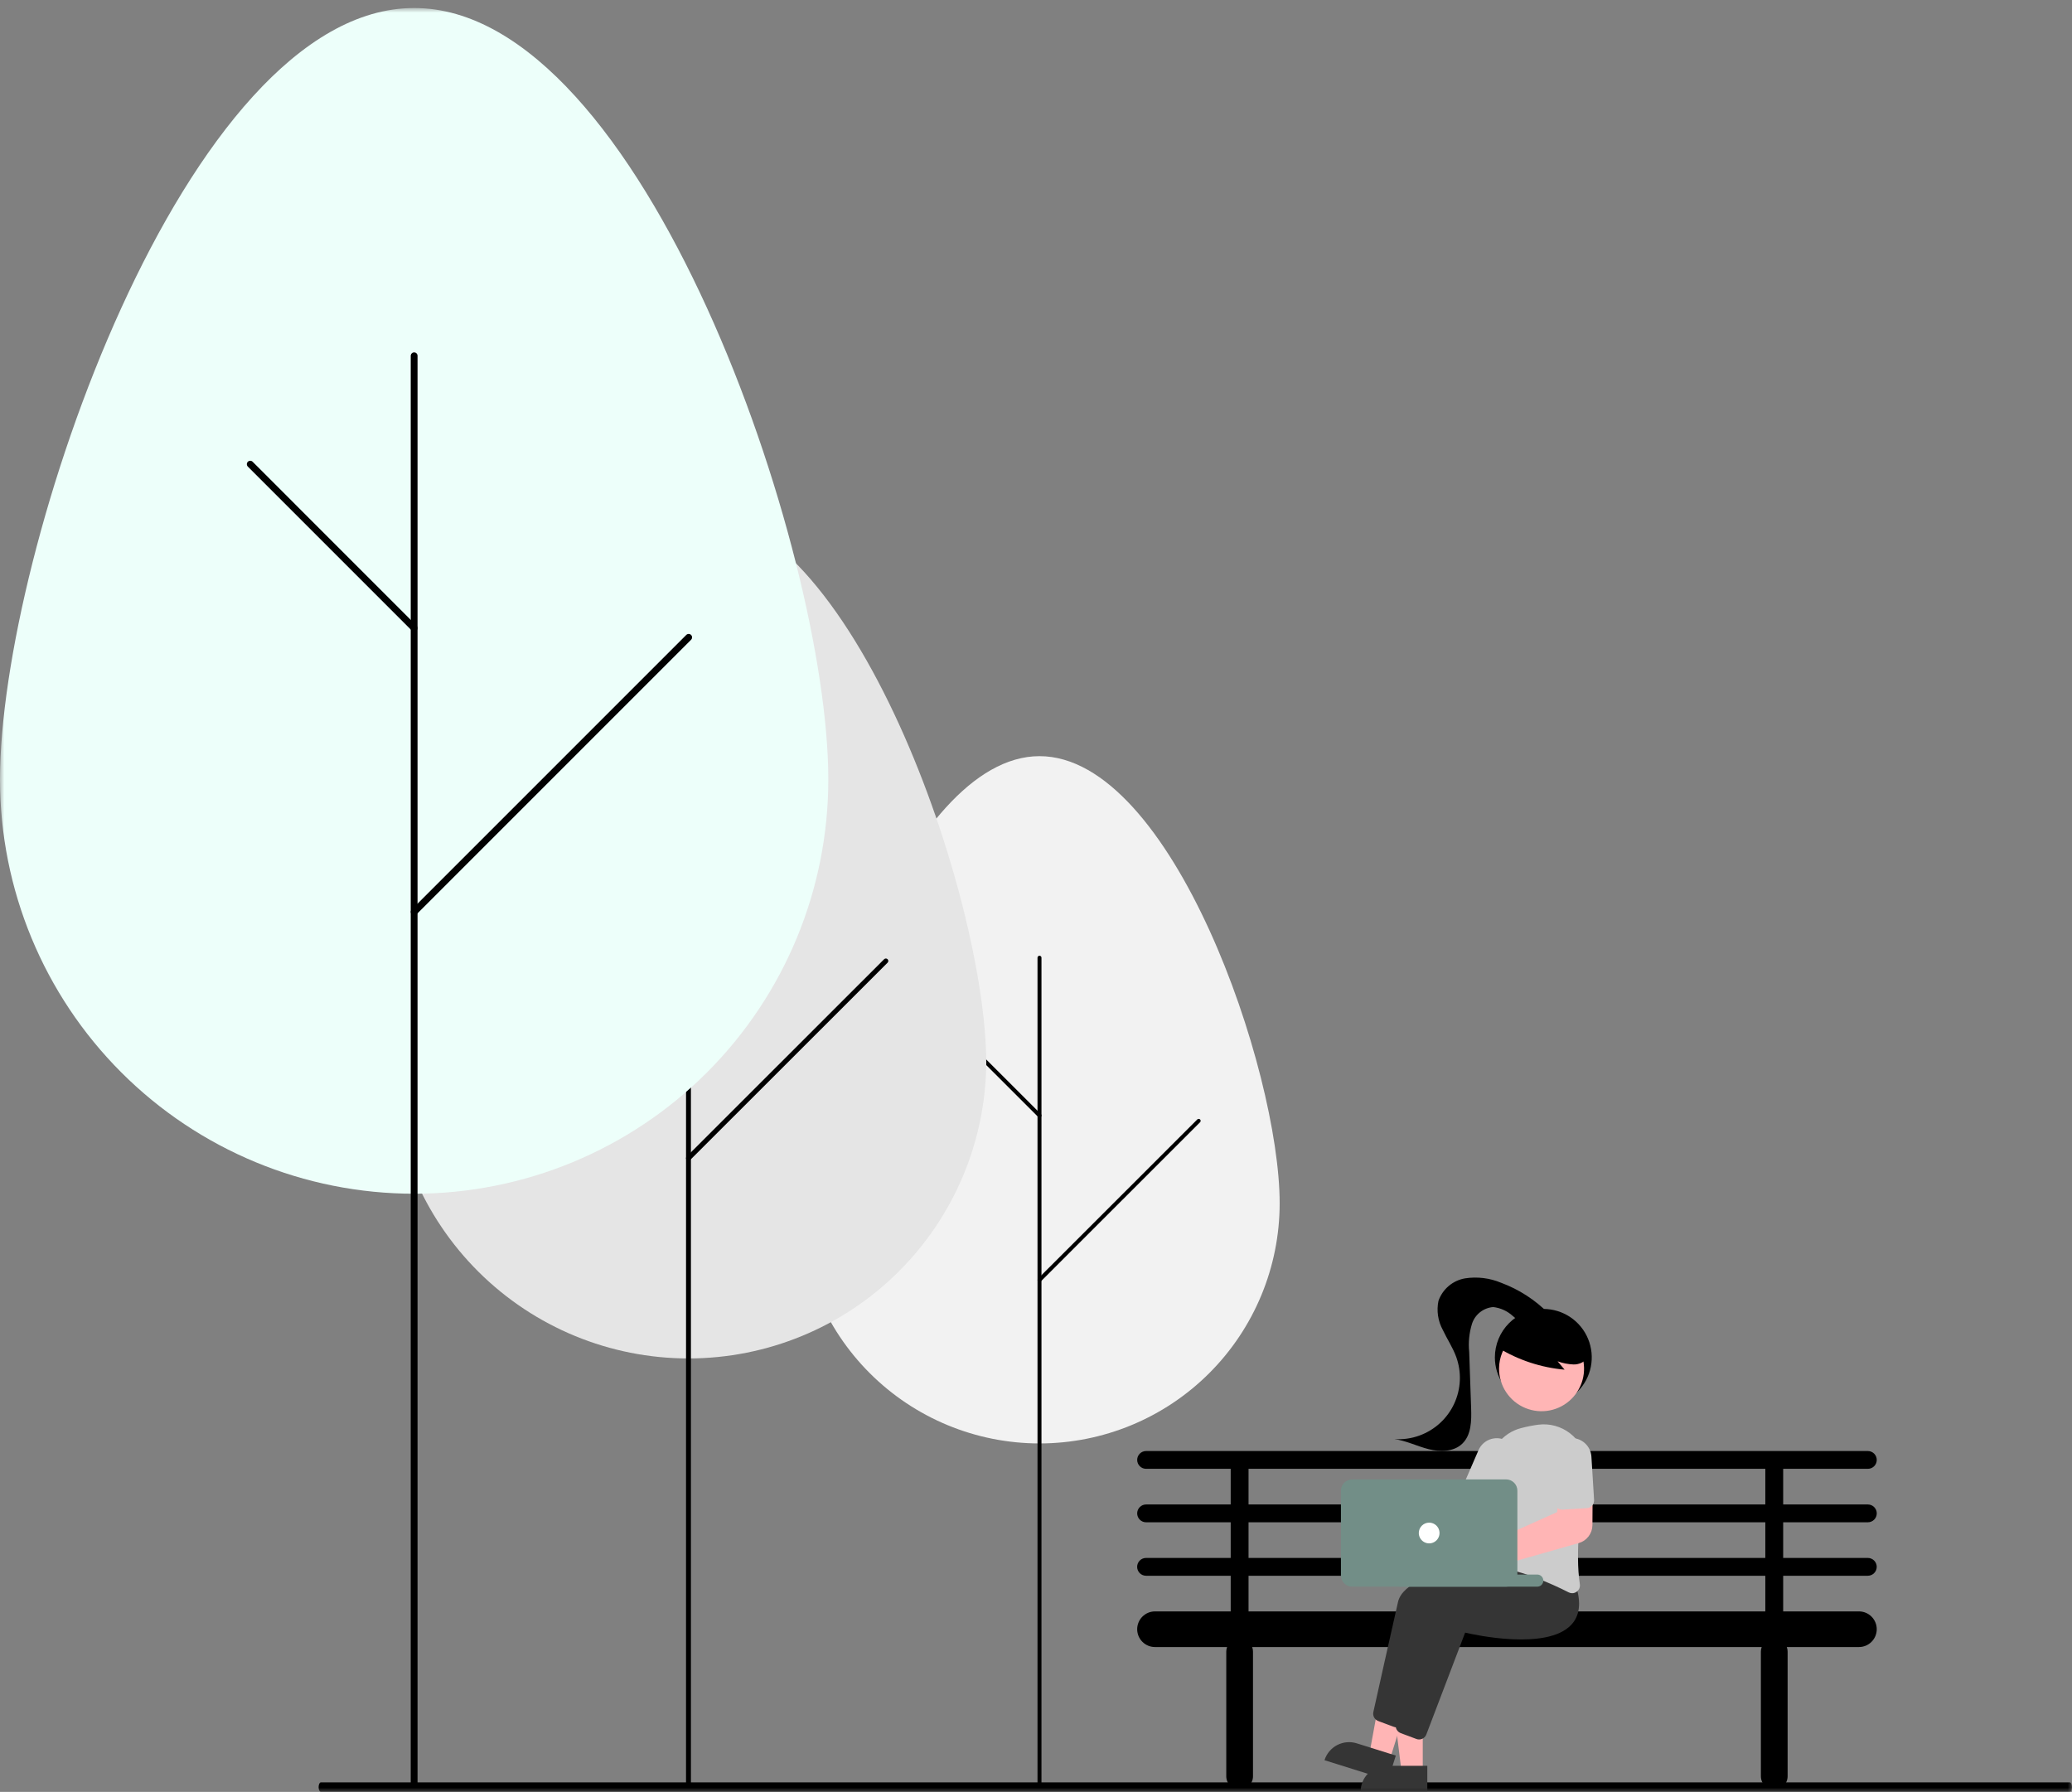 <?xml version="1.0" encoding="UTF-8"?> <svg xmlns="http://www.w3.org/2000/svg" width="244" height="211" viewBox="0 0 244 211" fill="none"><rect x="0" y="0" width="244" height="211" fill="#808080" stroke="none"/><mask id="mask0_96_1677" style="mask-type:luminance" maskUnits="userSpaceOnUse" x="0" y="0" width="244" height="211"><path d="M0 211H244V0.942H0V211Z" fill="white"></path></mask><g mask="url(#mask0_96_1677)"><path d="M94.132 141.686C94.132 126.077 106.794 89.039 122.413 89.039C138.032 89.039 150.694 126.077 150.694 141.686C150.694 149.186 147.714 156.38 142.411 161.683C137.107 166.987 129.913 169.967 122.413 169.967C114.912 169.967 107.719 166.987 102.415 161.683C97.111 156.38 94.132 149.186 94.132 141.686Z" fill="#F2F2F2"></path><path d="M122.411 210.442C122.349 210.442 122.29 210.417 122.247 210.374C122.203 210.33 122.178 210.272 122.178 210.21V112.772C122.178 112.742 122.184 112.712 122.196 112.684C122.207 112.655 122.225 112.63 122.246 112.608C122.268 112.587 122.294 112.57 122.322 112.558C122.35 112.546 122.38 112.54 122.411 112.541C122.441 112.54 122.472 112.546 122.5 112.558C122.528 112.57 122.554 112.587 122.576 112.608C122.597 112.63 122.614 112.655 122.626 112.684C122.638 112.712 122.644 112.742 122.644 112.772V210.21C122.644 210.272 122.619 210.331 122.575 210.374C122.532 210.418 122.473 210.442 122.411 210.442Z" fill="black"></path><path d="M122.412 131.584C122.35 131.584 122.291 131.56 122.248 131.516L111.054 120.331C111.011 120.287 110.986 120.228 110.986 120.166C110.986 120.105 111.011 120.046 111.054 120.002C111.098 119.959 111.156 119.935 111.218 119.935C111.279 119.935 111.338 119.959 111.381 120.002L122.577 131.187C122.61 131.22 122.632 131.261 122.641 131.307C122.649 131.352 122.645 131.398 122.627 131.441C122.61 131.483 122.58 131.52 122.541 131.545C122.503 131.571 122.458 131.584 122.412 131.584Z" fill="black"></path><path d="M122.413 150.947C122.382 150.947 122.352 150.941 122.324 150.93C122.296 150.918 122.27 150.901 122.248 150.879C122.227 150.858 122.21 150.832 122.198 150.804C122.187 150.776 122.181 150.746 122.181 150.715C122.181 150.654 122.205 150.594 122.248 150.55L140.994 131.817C141.038 131.774 141.097 131.75 141.158 131.75C141.22 131.75 141.279 131.774 141.323 131.817C141.366 131.861 141.39 131.92 141.39 131.981C141.39 132.042 141.366 132.101 141.323 132.144L122.577 150.881C122.556 150.902 122.53 150.92 122.502 150.931C122.474 150.943 122.443 150.949 122.413 150.949" fill="black"></path><path d="M46.008 125.183C46.008 105.828 61.709 59.9 81.076 59.9C100.443 59.9 116.143 105.828 116.143 125.183C116.066 134.433 112.337 143.277 105.769 149.791C99.201 156.304 90.325 159.959 81.075 159.959C71.825 159.959 62.95 156.304 56.382 149.791C49.814 143.277 46.085 134.433 46.008 125.183Z" fill="#E5E5E5"></path><path d="M81.076 210.442C81 210.442 80.927 210.411 80.873 210.357C80.818 210.303 80.788 210.23 80.788 210.154V89.331C80.788 89.293 80.795 89.255 80.81 89.22C80.824 89.185 80.846 89.153 80.872 89.127C80.899 89.1 80.931 89.079 80.966 89.064C81.001 89.05 81.038 89.042 81.076 89.043C81.114 89.042 81.152 89.05 81.186 89.064C81.222 89.079 81.253 89.1 81.28 89.127C81.307 89.153 81.328 89.185 81.343 89.22C81.357 89.255 81.364 89.293 81.364 89.331V210.154C81.364 210.192 81.357 210.229 81.343 210.264C81.328 210.299 81.307 210.331 81.28 210.358C81.253 210.384 81.222 210.406 81.186 210.42C81.152 210.435 81.114 210.442 81.076 210.442Z" fill="black"></path><path d="M81.076 112.657C81.039 112.657 81.001 112.649 80.966 112.635C80.931 112.62 80.899 112.599 80.873 112.572L66.992 98.701C66.938 98.647 66.908 98.574 66.908 98.498C66.908 98.421 66.938 98.348 66.992 98.294C67.019 98.267 67.051 98.246 67.086 98.231C67.121 98.217 67.158 98.21 67.196 98.21C67.234 98.21 67.272 98.217 67.307 98.231C67.342 98.246 67.374 98.267 67.4 98.294L81.28 112.165C81.32 112.206 81.348 112.257 81.359 112.313C81.37 112.369 81.364 112.427 81.342 112.48C81.321 112.532 81.284 112.577 81.236 112.609C81.189 112.641 81.133 112.657 81.076 112.657L81.076 112.657Z" fill="#3F3D56"></path><path d="M81.077 136.669C81.02 136.67 80.964 136.653 80.917 136.622C80.869 136.59 80.832 136.546 80.81 136.493C80.787 136.44 80.781 136.382 80.792 136.326C80.803 136.27 80.831 136.219 80.871 136.178L104.115 112.949C104.142 112.923 104.174 112.901 104.209 112.887C104.244 112.872 104.281 112.865 104.319 112.865C104.357 112.865 104.395 112.872 104.43 112.887C104.465 112.901 104.497 112.923 104.523 112.949C104.577 113.004 104.608 113.077 104.608 113.154C104.608 113.23 104.577 113.303 104.523 113.358L81.281 136.585C81.255 136.612 81.223 136.634 81.188 136.648C81.153 136.663 81.115 136.67 81.077 136.669Z" fill="black"></path><path d="M0 91.792C0 64.857 21.835 0.943 48.771 0.943C75.707 0.943 97.542 64.857 97.542 91.792C97.542 104.727 92.403 117.132 83.257 126.279C74.111 135.425 61.706 140.563 48.771 140.563C35.836 140.563 23.431 135.425 14.285 126.279C5.138 117.132 0 104.727 0 91.792Z" fill="#EDFFFA"></path><path d="M48.769 210.442C48.663 210.442 48.561 210.4 48.486 210.325C48.41 210.249 48.368 210.147 48.368 210.041V41.899C48.368 41.793 48.411 41.691 48.486 41.616C48.561 41.541 48.663 41.498 48.769 41.498C48.876 41.498 48.977 41.541 49.053 41.616C49.128 41.691 49.17 41.793 49.17 41.899V210.041C49.17 210.094 49.16 210.146 49.14 210.195C49.12 210.243 49.09 210.287 49.053 210.325C49.016 210.362 48.971 210.391 48.923 210.412C48.874 210.432 48.822 210.442 48.769 210.442Z" fill="black"></path><path d="M48.77 74.36C48.664 74.36 48.562 74.318 48.486 74.243L29.183 54.94C29.109 54.864 29.068 54.761 29.068 54.655C29.069 54.549 29.112 54.447 29.187 54.372C29.262 54.298 29.363 54.257 29.469 54.257C29.574 54.257 29.675 54.298 29.751 54.372L49.054 73.676C49.11 73.732 49.148 73.803 49.163 73.881C49.179 73.959 49.171 74.04 49.14 74.113C49.11 74.186 49.059 74.249 48.993 74.293C48.927 74.337 48.849 74.36 48.77 74.36Z" fill="black"></path><path d="M48.769 107.778C48.69 107.778 48.612 107.754 48.546 107.71C48.48 107.666 48.429 107.604 48.399 107.531C48.368 107.457 48.36 107.377 48.376 107.299C48.391 107.221 48.429 107.15 48.485 107.094L80.813 74.767C80.888 74.691 80.989 74.649 81.095 74.648C81.202 74.647 81.304 74.689 81.38 74.763C81.455 74.838 81.498 74.94 81.499 75.046C81.5 75.152 81.458 75.255 81.383 75.33C81.383 75.33 81.383 75.33 81.38 75.334L49.053 107.661C48.978 107.736 48.876 107.778 48.769 107.778Z" fill="black"></path><path d="M243.725 210.999H37.795C37.642 210.999 37.518 210.748 37.518 210.437C37.518 210.127 37.64 209.876 37.795 209.876H243.725C243.877 209.876 244.002 210.127 244.002 210.437C244.002 210.748 243.88 210.999 243.725 210.999Z" fill="black"></path><path d="M219.956 179.252C220.234 179.253 220.502 179.143 220.699 178.947C220.896 178.751 221.008 178.484 221.009 178.206C221.01 177.928 220.9 177.661 220.704 177.463C220.508 177.266 220.241 177.154 219.963 177.153H209.988V172.956H219.956C220.234 172.957 220.501 172.848 220.698 172.652C220.895 172.457 221.007 172.191 221.008 171.913C221.009 171.634 220.899 171.368 220.703 171.17C220.507 170.973 220.241 170.862 219.963 170.861H134.96C134.682 170.862 134.416 170.973 134.22 171.171C134.024 171.368 133.915 171.635 133.915 171.913C133.917 172.189 134.028 172.454 134.224 172.649C134.419 172.845 134.684 172.955 134.96 172.956H144.928V177.153H134.96C134.682 177.155 134.416 177.266 134.22 177.463C134.024 177.661 133.915 177.928 133.915 178.206C133.917 178.483 134.027 178.748 134.223 178.944C134.418 179.14 134.683 179.251 134.96 179.252H144.928V183.449H134.96C134.682 183.449 134.415 183.56 134.218 183.756C134.022 183.953 133.911 184.22 133.911 184.498C133.911 184.636 133.938 184.773 133.991 184.9C134.044 185.027 134.121 185.143 134.218 185.241C134.316 185.338 134.431 185.415 134.559 185.468C134.686 185.521 134.823 185.548 134.96 185.548H144.928V189.745H136.012C135.736 189.746 135.463 189.8 135.209 189.906C134.954 190.012 134.723 190.166 134.528 190.362C134.333 190.557 134.179 190.788 134.074 191.043C133.969 191.298 133.915 191.571 133.915 191.846C133.916 192.402 134.137 192.935 134.53 193.328C134.923 193.721 135.456 193.942 136.012 193.942H144.502C144.44 194.11 144.407 194.288 144.406 194.467V209.157C144.405 209.364 144.446 209.569 144.525 209.76C144.604 209.952 144.72 210.125 144.866 210.272C145.012 210.418 145.185 210.534 145.377 210.614C145.568 210.693 145.772 210.734 145.979 210.734C146.397 210.734 146.797 210.568 147.092 210.273C147.387 209.978 147.553 209.578 147.553 209.16V194.467C147.551 194.288 147.519 194.111 147.457 193.942H207.459C207.398 194.111 207.365 194.288 207.363 194.467V209.157C207.363 209.575 207.529 209.975 207.824 210.27C208.119 210.566 208.52 210.732 208.937 210.732C209.355 210.732 209.755 210.566 210.05 210.27C210.346 209.975 210.511 209.575 210.511 209.157V194.467C210.509 194.288 210.477 194.111 210.415 193.942H218.906C219.181 193.943 219.454 193.889 219.709 193.784C219.964 193.679 220.195 193.525 220.39 193.33C220.586 193.135 220.741 192.904 220.846 192.65C220.952 192.395 221.007 192.123 221.007 191.847C221.008 191.571 220.954 191.298 220.849 191.044C220.744 190.789 220.589 190.557 220.395 190.362C220.2 190.167 219.969 190.012 219.715 189.906C219.46 189.8 219.187 189.746 218.912 189.745H209.988V185.548H219.956C220.234 185.548 220.501 185.437 220.697 185.24C220.894 185.044 221.005 184.777 221.005 184.498C221.005 184.22 220.894 183.953 220.697 183.756C220.501 183.56 220.234 183.449 219.956 183.449H209.988V179.252H219.956ZM147.029 172.956H207.885V177.153H147.029V172.956ZM207.885 189.745H147.029V185.548H207.885V189.745ZM207.885 183.449H147.029V179.252H207.885V183.449Z" fill="black"></path><path d="M181.743 154.129C182.871 154.129 183.974 154.464 184.912 155.09C185.85 155.717 186.581 156.608 187.012 157.65C187.444 158.693 187.557 159.84 187.337 160.946C187.117 162.053 186.573 163.069 185.776 163.867C184.978 164.664 183.962 165.208 182.855 165.428C181.749 165.648 180.602 165.535 179.56 165.103C178.517 164.672 177.626 163.941 177 163.003C176.373 162.065 176.038 160.962 176.038 159.834C176.038 158.321 176.639 156.87 177.709 155.8C178.779 154.73 180.23 154.129 181.743 154.129Z" fill="black"></path></g><path d="M167.545 208.638H165.048L163.859 199.004H167.545V208.638Z" fill="#FFB5B5"></path><mask id="mask1_96_1677" style="mask-type:luminance" maskUnits="userSpaceOnUse" x="0" y="0" width="244" height="211"><path d="M0 211H244V0.942H0V211Z" fill="white"></path></mask><g mask="url(#mask1_96_1677)"><path d="M163.265 207.925H168.081V210.958H160.231C160.231 210.153 160.551 209.382 161.12 208.813C161.689 208.244 162.46 207.925 163.265 207.925Z" fill="#353535"></path></g><path d="M163.646 207.244L161.266 206.495L163.014 196.949L166.531 198.052L163.646 207.244Z" fill="#FFB5B5"></path><mask id="mask2_96_1677" style="mask-type:luminance" maskUnits="userSpaceOnUse" x="0" y="0" width="244" height="211"><path d="M0 211H244V0.942H0V211Z" fill="white"></path></mask><g mask="url(#mask2_96_1677)"><path d="M159.775 205.281L164.371 206.722L163.463 209.617L155.974 207.266C156.215 206.499 156.75 205.859 157.463 205.486C158.176 205.114 159.008 205.04 159.775 205.281Z" fill="#353535"></path><path d="M164.458 203.4C164.349 203.399 164.24 203.378 164.138 203.339L162.3 202.653C162.094 202.574 161.923 202.425 161.817 202.231C161.712 202.037 161.68 201.812 161.727 201.596C162.188 199.517 163.766 192.435 164.63 188.637C165.653 184.131 180.59 183.294 181.225 183.261H181.277L182.957 185.372C183.567 187.325 183.372 188.845 182.385 189.896C179.506 192.961 170.909 191.06 169.885 190.819L165.317 202.809C165.25 202.983 165.132 203.133 164.979 203.238C164.826 203.343 164.644 203.4 164.458 203.4Z" fill="#353535"></path><path d="M167.107 204.825C166.998 204.825 166.89 204.804 166.788 204.764L164.95 204.078C164.743 204 164.572 203.85 164.467 203.656C164.362 203.463 164.33 203.237 164.377 203.022C164.837 200.943 166.416 193.861 167.279 190.062C168.303 185.557 183.239 184.719 183.874 184.687H183.926L185.606 186.797C186.217 188.751 186.021 190.271 185.034 191.322C182.156 194.387 173.559 192.486 172.535 192.244L167.966 204.235C167.9 204.409 167.782 204.558 167.629 204.664C167.475 204.769 167.294 204.825 167.107 204.825Z" fill="#353535"></path><path d="M161.792 175.485C161.861 175.575 161.922 175.671 161.975 175.77L172.021 176.829L173.466 174.846L176.744 176.638L173.903 181.45L161.583 178.308C161.382 178.505 161.145 178.659 160.884 178.763C160.623 178.868 160.344 178.919 160.064 178.916C159.783 178.912 159.506 178.853 159.248 178.742C158.99 178.631 158.756 178.471 158.56 178.269C158.364 178.069 158.209 177.831 158.104 177.57C158 177.31 157.948 177.031 157.951 176.75C157.955 176.47 158.013 176.192 158.124 175.934C158.235 175.676 158.395 175.442 158.596 175.246C158.797 175.05 159.035 174.895 159.296 174.791C159.556 174.687 159.835 174.635 160.116 174.639C160.397 174.642 160.674 174.701 160.932 174.812C161.19 174.923 161.424 175.084 161.619 175.285C161.681 175.348 161.739 175.415 161.792 175.485Z" fill="#A0606B"></path><path d="M185.14 187.603C184.995 187.602 184.852 187.567 184.723 187.501C182.714 186.479 178.802 184.71 175.173 184.339C175.049 184.327 174.929 184.289 174.821 184.228C174.712 184.167 174.618 184.083 174.544 183.983C174.468 183.882 174.413 183.766 174.384 183.643C174.355 183.52 174.352 183.392 174.374 183.267C175.007 179.929 175.335 176.54 175.355 173.142C175.327 172.005 175.686 170.892 176.374 169.986C177.061 169.08 178.037 168.435 179.14 168.157C179.804 167.982 180.478 167.849 181.159 167.759C181.818 167.675 182.486 167.722 183.126 167.897C183.767 168.072 184.366 168.371 184.891 168.778C185.415 169.184 185.855 169.69 186.184 170.266C186.513 170.843 186.725 171.478 186.808 172.137C186.87 172.63 186.86 173.13 186.776 173.62C186.128 177.452 185.476 182.806 186.043 186.543C186.068 186.71 186.047 186.882 185.982 187.038C185.916 187.194 185.809 187.329 185.671 187.428C185.518 187.541 185.331 187.602 185.14 187.603Z" fill="#CCCCCC"></path><path d="M175.542 177.856C175.416 177.856 175.291 177.83 175.176 177.78L172.561 176.649C172.45 176.601 172.349 176.532 172.265 176.445C172.181 176.359 172.115 176.257 172.071 176.144C172.027 176.032 172.005 175.912 172.007 175.792C172.009 175.671 172.035 175.552 172.083 175.441L174.107 170.767C174.353 170.196 174.815 169.747 175.392 169.517C175.969 169.287 176.614 169.296 177.184 169.542C177.467 169.664 177.723 169.84 177.937 170.06C178.152 170.281 178.321 170.541 178.435 170.827C178.549 171.113 178.605 171.418 178.601 171.726C178.597 172.034 178.532 172.338 178.41 172.62C178.409 172.623 178.408 172.626 178.406 172.629L176.383 177.302C176.312 177.466 176.194 177.606 176.045 177.704C175.895 177.803 175.721 177.855 175.542 177.856Z" fill="#CCCCCC"></path><path d="M181.535 156.164C182.525 156.164 183.492 156.457 184.315 157.007C185.138 157.557 185.78 158.339 186.159 159.253C186.538 160.168 186.637 161.174 186.444 162.145C186.251 163.116 185.774 164.008 185.074 164.708C184.374 165.408 183.482 165.885 182.511 166.078C181.54 166.271 180.534 166.172 179.619 165.793C178.705 165.414 177.923 164.773 177.373 163.95C176.823 163.127 176.529 162.159 176.529 161.169C176.529 159.841 177.057 158.568 177.995 157.63C178.934 156.691 180.207 156.164 181.535 156.164Z" fill="#FFB5B5"></path><path d="M176.439 158.709C178.81 160.156 181.482 161.036 184.248 161.281L183.424 160.296C184.024 160.517 184.654 160.643 185.293 160.667C185.612 160.676 185.93 160.61 186.219 160.475C186.509 160.339 186.763 160.138 186.961 159.886C187.122 159.625 187.218 159.329 187.24 159.023C187.262 158.717 187.21 158.41 187.088 158.128C186.837 157.566 186.447 157.078 185.954 156.71C185.08 156.019 184.049 155.555 182.953 155.359C181.857 155.163 180.729 155.242 179.67 155.587C178.944 155.804 178.293 156.221 177.793 156.791C177.318 157.376 176.406 157.897 176.648 158.614L176.439 158.709Z" fill="black"></path><path d="M182.373 154.671C180.795 153.07 178.886 151.834 176.778 151.051C175.441 150.49 173.975 150.308 172.542 150.526C171.828 150.646 171.159 150.955 170.606 151.421C170.052 151.888 169.634 152.494 169.395 153.177C169.152 154.343 169.334 155.557 169.906 156.601C170.406 157.669 171.075 158.659 171.48 159.767C171.805 160.658 171.952 161.605 171.911 162.553C171.871 163.501 171.644 164.432 171.244 165.292C170.844 166.153 170.278 166.926 169.579 167.568C168.88 168.209 168.062 168.707 167.17 169.033C166.223 169.38 165.213 169.524 164.206 169.456C165.595 169.642 166.876 170.295 168.235 170.642C169.593 170.989 171.195 170.967 172.202 169.993C173.27 168.965 173.291 167.291 173.24 165.808L173.014 159.198C172.9 158.077 173.013 156.944 173.346 155.867C173.523 155.331 173.853 154.86 174.296 154.512C174.74 154.163 175.276 153.954 175.838 153.909C176.69 154.005 177.491 154.366 178.127 154.941C178.762 155.517 179.543 155.907 180.385 156.069C181.234 156.145 182.202 155.52 182.14 154.666" fill="black"></path><path d="M173.121 186.318C172.79 186.318 172.462 186.244 172.163 186.102C171.864 185.959 171.6 185.753 171.39 185.496C171.18 185.24 171.029 184.94 170.949 184.618C170.869 184.296 170.861 183.961 170.926 183.636C170.992 183.311 171.128 183.005 171.326 182.739C171.523 182.473 171.778 182.254 172.07 182.098C172.363 181.942 172.686 181.853 173.017 181.837C173.348 181.821 173.679 181.879 173.985 182.006C174.077 182.045 174.166 182.09 174.252 182.141L183.366 178.052L183.622 175.58L187.551 175.475L187.525 179.591C187.52 180.067 187.362 180.53 187.073 180.909C186.785 181.289 186.382 181.565 185.924 181.698L175.265 184.731C175.245 184.802 175.22 184.871 175.192 184.938C175.021 185.347 174.733 185.695 174.365 185.941C173.996 186.186 173.564 186.318 173.121 186.318Z" fill="#FFB5B5"></path><path d="M187.219 177.49C187.107 177.547 186.985 177.58 186.86 177.586L184.012 177.762C183.892 177.769 183.772 177.753 183.658 177.713C183.544 177.674 183.439 177.613 183.349 177.533C183.259 177.454 183.186 177.357 183.133 177.249C183.08 177.141 183.049 177.023 183.042 176.903L182.73 171.82C182.711 171.513 182.752 171.205 182.852 170.914C182.952 170.623 183.108 170.354 183.312 170.124C183.515 169.893 183.762 169.705 184.039 169.569C184.315 169.434 184.616 169.355 184.923 169.336C185.543 169.297 186.153 169.506 186.619 169.917C187.085 170.328 187.368 170.907 187.407 171.528V171.532L187.72 176.616C187.731 176.795 187.689 176.973 187.6 177.128C187.511 177.283 187.379 177.409 187.219 177.49Z" fill="#CCCCCC"></path><path d="M181.031 186.832H164.937C164.844 186.832 164.751 186.814 164.664 186.778C164.578 186.742 164.499 186.69 164.433 186.624C164.366 186.557 164.314 186.479 164.278 186.392C164.242 186.306 164.224 186.213 164.224 186.119C164.224 186.026 164.242 185.933 164.278 185.846C164.314 185.76 164.366 185.681 164.433 185.615C164.499 185.548 164.578 185.496 164.664 185.46C164.751 185.424 164.843 185.406 164.937 185.406H181.031C181.125 185.406 181.217 185.424 181.304 185.46C181.39 185.496 181.469 185.549 181.535 185.615C181.601 185.681 181.654 185.76 181.689 185.846C181.725 185.933 181.743 186.026 181.743 186.119C181.743 186.308 181.668 186.49 181.535 186.623C181.401 186.757 181.22 186.832 181.031 186.832Z" fill="#728E87"></path><path d="M157.909 185.508V175.526C157.91 175.175 158.05 174.839 158.298 174.591C158.547 174.343 158.883 174.204 159.234 174.204H177.363C177.714 174.204 178.05 174.344 178.299 174.592C178.547 174.84 178.687 175.176 178.687 175.528V185.508C178.687 185.859 178.547 186.196 178.299 186.444C178.05 186.693 177.714 186.832 177.363 186.833H159.234C158.883 186.832 158.546 186.693 158.297 186.444C158.049 186.196 157.91 185.859 157.909 185.508Z" fill="#728E87"></path><path d="M168.299 179.294C168.54 179.294 168.776 179.366 168.977 179.5C169.178 179.634 169.334 179.825 169.427 180.048C169.519 180.271 169.543 180.517 169.496 180.753C169.449 180.99 169.333 181.208 169.162 181.378C168.991 181.549 168.774 181.665 168.537 181.713C168.3 181.76 168.055 181.736 167.832 181.643C167.609 181.551 167.418 181.394 167.284 181.193C167.15 180.993 167.078 180.757 167.078 180.515C167.078 180.191 167.207 179.881 167.436 179.652C167.665 179.423 167.975 179.294 168.299 179.294Z" fill="white"></path></g></svg> 